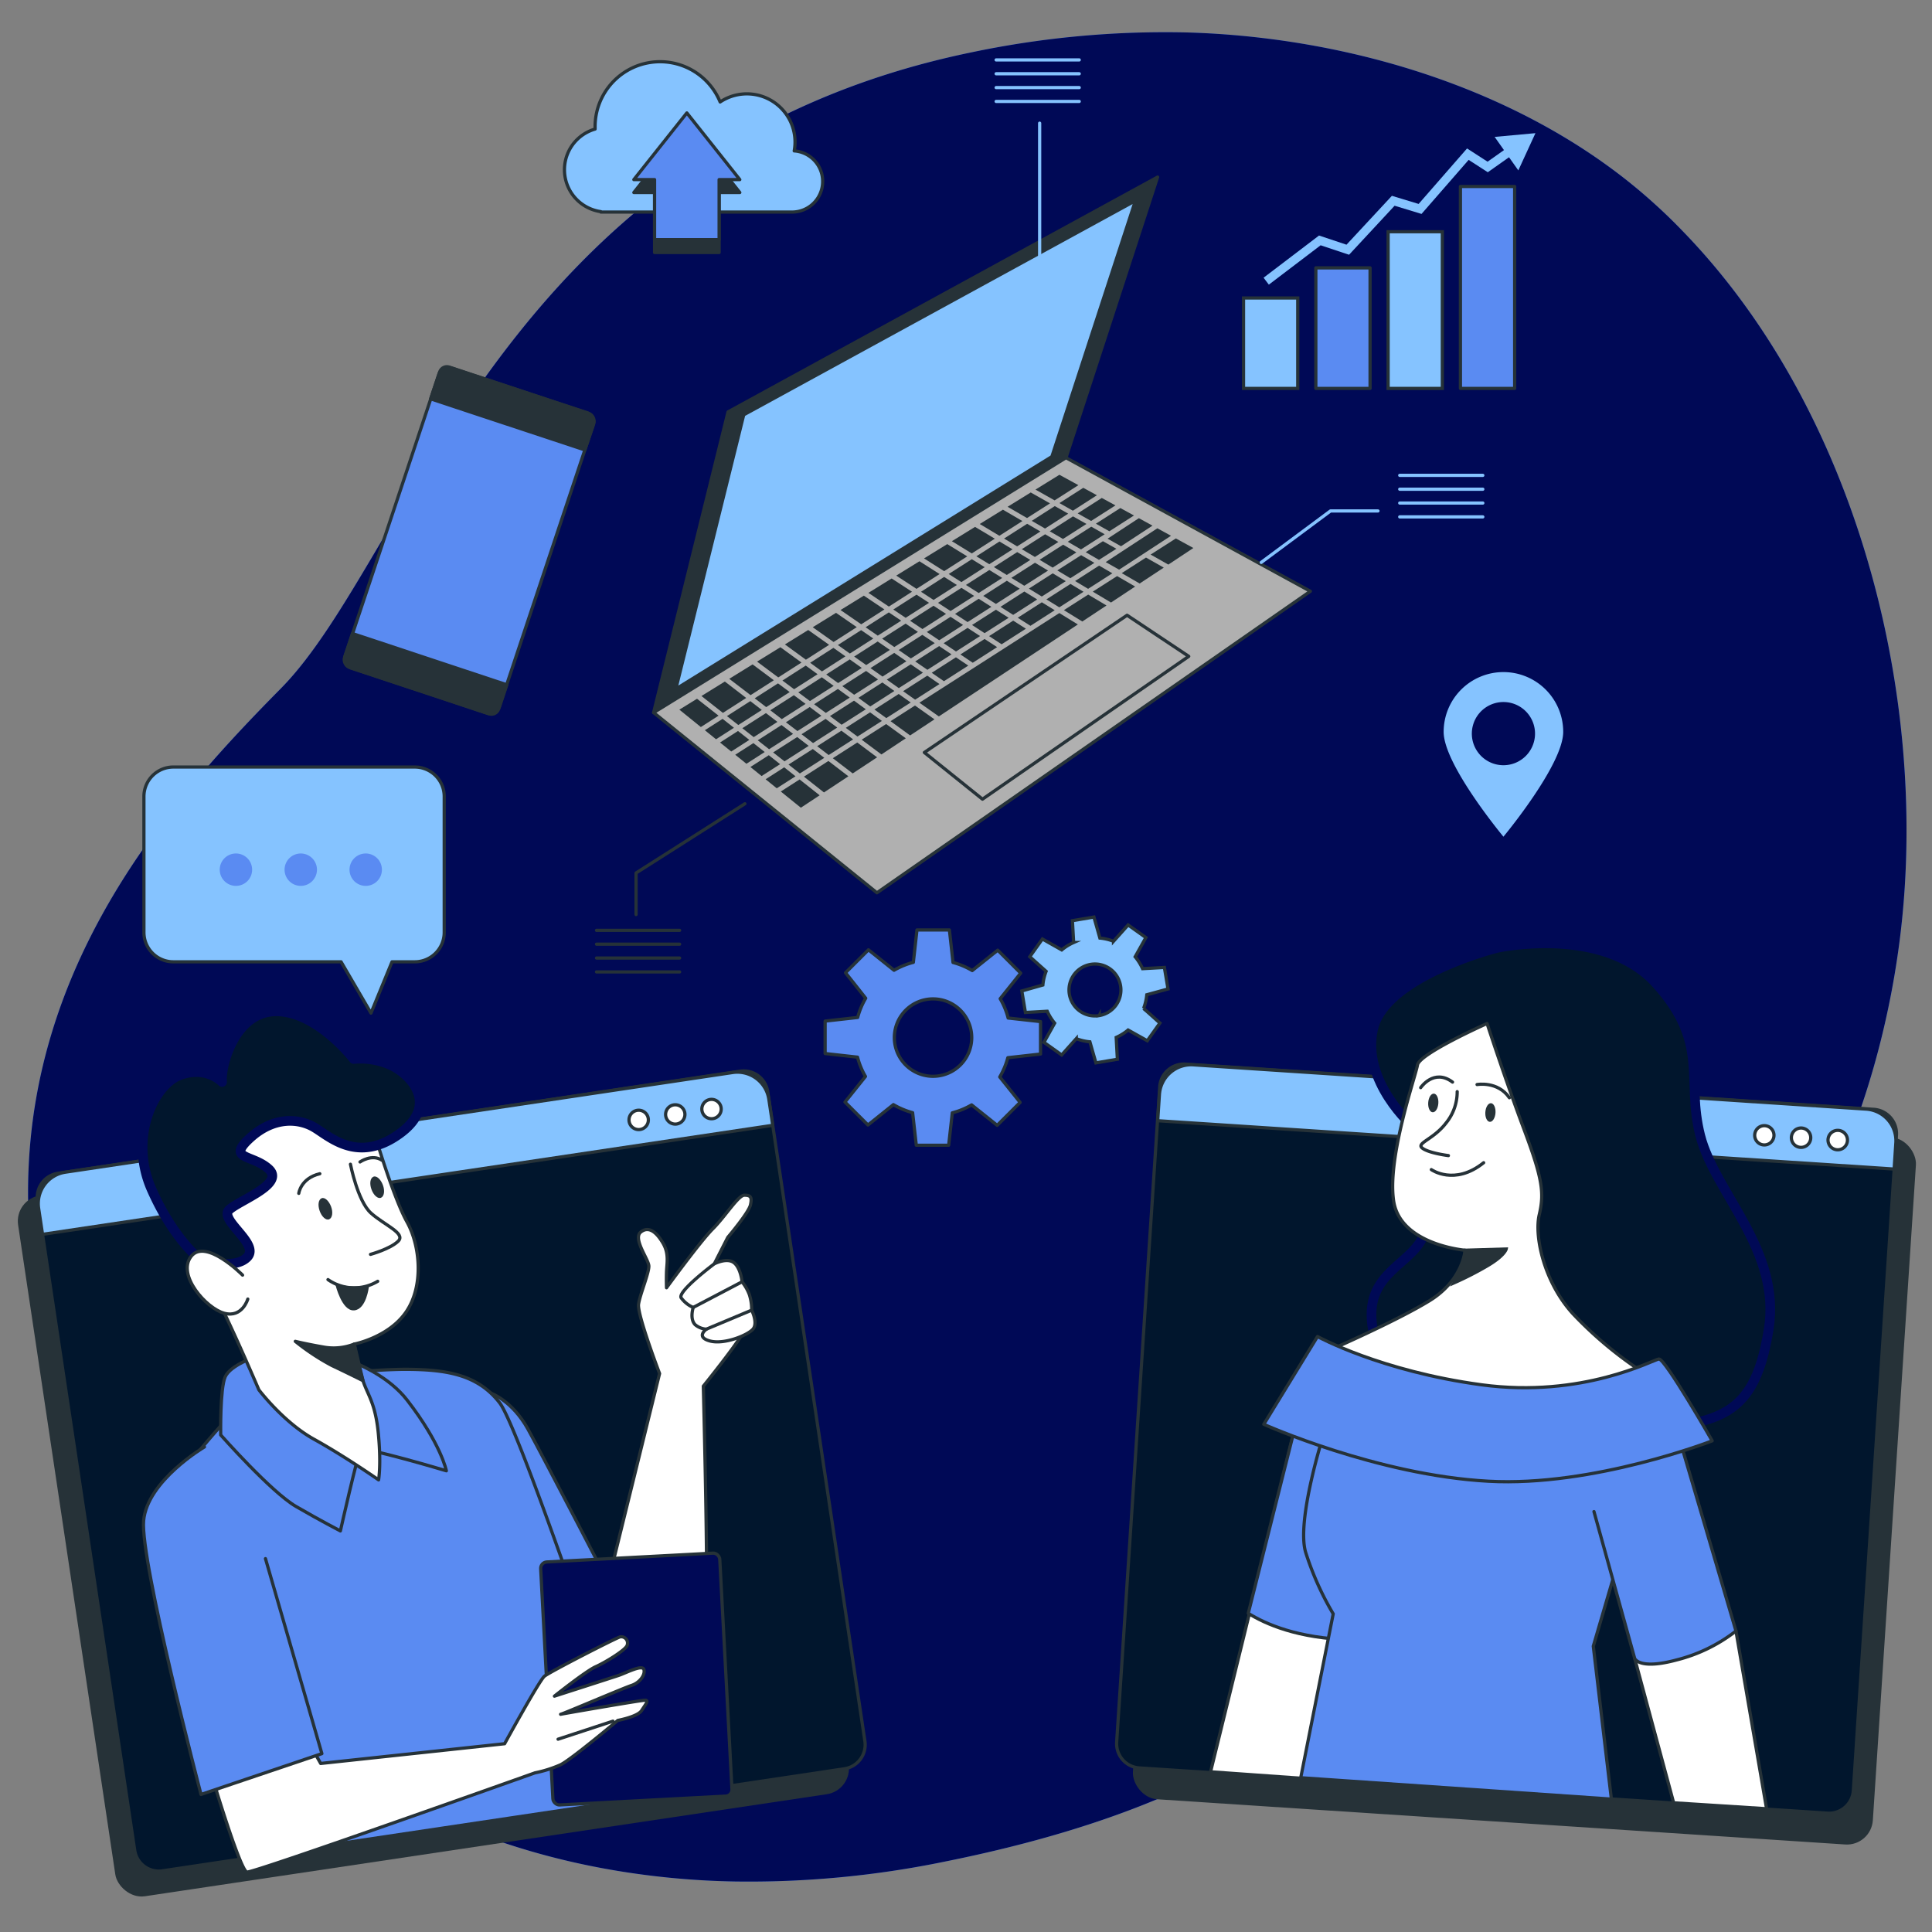 <svg xmlns="http://www.w3.org/2000/svg" xmlns:xlink="http://www.w3.org/1999/xlink" width="600" height="600" viewBox="0 0 600 600"><rect x="0" y="0" width="600" height="600" fill="#808080" stroke="none"/><defs><clipPath id="clip-Hosting_og_vedlikehold_5"><rect width="600" height="600"></rect></clipPath></defs><g id="Hosting_og_vedlikehold_5" data-name="Hosting og vedlikehold &#x2013; 5" clip-path="url(#clip-Hosting_og_vedlikehold_5)"><g id="Online_tech_talks-bro" data-name="Online tech talks-bro" transform="translate(-19.047 -14.173)"><g id="freepik--background-simple--inject-181" transform="translate(27.762 24.173)"><path id="Path_1190" data-name="Path 1190" d="M608.443,303.69C602,358.3,577.086,421.8,527.255,450.976c-75.244,44.083-68.946,111.892-215.827,141.367a301.327,301.327,0,0,1-65.131,6.141,249.57,249.57,0,0,1-31.958-2.613c-93.352-13.64-156.171-78.523-179.218-156.785C4.744,336.014,65.3,268.583,105.426,227.95S174.973,60.713,319.137,30.584a293.069,293.069,0,0,1,66.934-6.35c51.295,1.307,107.241,18.1,145.953,53.254q4.351,3.92,8.479,8.205C594.333,140.921,617.2,229.23,608.443,303.69Z" transform="translate(-26.89 -24.173)" fill="#5a8bf2"></path><path id="Path_1191" data-name="Path 1191" d="M608.443,303.69C602,358.3,577.086,421.8,527.255,450.976c-75.244,44.083-68.946,111.892-215.827,141.367a301.327,301.327,0,0,1-65.131,6.141,249.57,249.57,0,0,1-31.958-2.613c-93.352-13.64-156.171-78.523-179.218-156.785C4.744,336.014,65.3,268.583,105.426,227.95S174.973,60.713,319.137,30.584a293.069,293.069,0,0,1,66.934-6.35c51.295,1.307,107.241,18.1,145.953,53.254q4.351,3.92,8.479,8.205C594.333,140.921,617.2,229.23,608.443,303.69Z" transform="translate(-26.89 -24.173)" fill="#000956"></path></g><g id="freepik--Gers--inject-181" transform="translate(275.298 298.973)"><path id="Path_1192" data-name="Path 1192" d="M283.245,276.1V266.026l-10.06-1.111a23.519,23.519,0,0,0-2.469-6l6.363-7.944-7.121-7.121-7.918,6.324a24.381,24.381,0,0,0-5.971-2.509l-1.124-10.1H244.872l-1.124,10.06a23.937,23.937,0,0,0-6,2.456l-7.944-6.35-7.121,7.121,6.271,7.918a23.845,23.845,0,0,0-2.5,5.971L216.35,265.87v10.073l10.06,1.124a23.686,23.686,0,0,0,2.469,6l-6.363,7.944,7.134,7.121,7.9-6.324a24.055,24.055,0,0,0,5.971,2.5l1.137,10.113h10.06l1.124-10.06a23.966,23.966,0,0,0,6-2.469l7.944,6.35,7.121-7.121-6.324-7.9a24.469,24.469,0,0,0,2.509-5.984Zm-33.382,6.912a12.02,12.02,0,1,1,12.02-12.02A12.02,12.02,0,0,1,249.863,283.011Z" transform="translate(-216.35 -233.559)" fill="#5a8bf2" stroke="#263238" stroke-linecap="round" stroke-linejoin="round" stroke-width="1"></path><path id="Path_1193" data-name="Path 1193" d="M308.5,256.829l-1.124-6.676-6.781.379a16.254,16.254,0,0,0-2.3-3.7l3.332-5.958-5.514-3.92-4.534,5.069a15.39,15.39,0,0,0-4.233-.993l-1.855-6.533-6.676,1.124.379,6.781a15.808,15.808,0,0,0-3.7,2.3l-6-3.384-3.92,5.5,5.069,4.534a15.991,15.991,0,0,0-1.006,4.246l-6.533,1.855,1.111,6.676,6.781-.379a16.253,16.253,0,0,0,2.3,3.7l-3.319,5.958,5.5,3.92,4.534-5.069a15.507,15.507,0,0,0,4.233.993l1.868,6.533,6.663-1.124-.366-6.781a15.81,15.81,0,0,0,3.7-2.3l5.958,3.332,3.92-5.5-5.069-4.534a16.489,16.489,0,0,0,.993-4.246Zm-21.362,8.27a8.061,8.061,0,1,1,5.238-3.271A8.061,8.061,0,0,1,287.137,265.1Z" transform="translate(-202.016 -234.5)" fill="#85c3ff" stroke="#263238" stroke-miterlimit="10" stroke-width="1"></path></g><g id="freepik--Locator--inject-181" transform="translate(467.385 222.893)"><path id="Path_1194" data-name="Path 1194" d="M381.936,176.27a18.566,18.566,0,0,0-18.566,18.566c0,10.256,18.566,32.559,18.566,32.559s18.566-22.3,18.566-32.559A18.566,18.566,0,0,0,381.936,176.27Zm0,28.927a9.812,9.812,0,1,1,6.943-2.878A9.825,9.825,0,0,1,381.936,205.2Z" transform="translate(-363.37 -176.27)" fill="#85c3ff"></path></g><g id="freepik--Chart--inject-181" transform="translate(405.233 55.526)"><rect id="Rectangle_255" data-name="Rectangle 255" width="16.841" height="62.701" transform="translate(84.206 79.268) rotate(180)" fill="#5a8bf2" stroke="#263238" stroke-linecap="round" stroke-linejoin="round" stroke-width="1"></rect><rect id="Rectangle_256" data-name="Rectangle 256" width="16.841" height="48.669" transform="translate(61.747 79.281) rotate(180)" fill="#85c3ff" stroke="#263238" stroke-miterlimit="10" stroke-width="1"></rect><rect id="Rectangle_257" data-name="Rectangle 257" width="16.841" height="37.432" transform="translate(39.301 79.268) rotate(180)" fill="#5a8bf2" stroke="#263238" stroke-linecap="round" stroke-linejoin="round" stroke-width="1"></rect><rect id="Rectangle_258" data-name="Rectangle 258" width="16.841" height="28.078" transform="translate(16.841 79.268) rotate(180)" fill="#85c3ff" stroke="#263238" stroke-miterlimit="10" stroke-width="1"></rect><path id="Path_1195" data-name="Path 1195" d="M322.2,94.238l-1.633-2.156,17.22-13.1,8.532,2.848,14.1-15.182,8.3,2.522,15.038-17.233,6.376,4.116,6.611-4.677,1.568,2.221L390.2,59.327l-5.945-3.841L369.618,72.275l-8.362-2.548L347.119,84.948l-8.832-2.94Z" transform="translate(-314.338 -47.189)" fill="#85c3ff"></path><path id="Path_1196" data-name="Path 1196" d="M382.846,59.733l5.318-11.563L375.49,49.333Z" transform="translate(-297.503 -48.17)" fill="#85c3ff"></path></g><g id="freepik--Cloud--inject-181" transform="translate(194.342 33.341)"><path id="Path_1197" data-name="Path 1197" d="M225.741,58.889a14.96,14.96,0,0,0-23.008-15.2,20.173,20.173,0,0,0-38.83,7.682c0,.248,0,.483,0,.732a13.144,13.144,0,0,0,1.79,25.647v.131h59.4a9.512,9.512,0,0,0,.653-19Z" transform="translate(-154.387 -31.19)" fill="#85c3ff" stroke="#263238" stroke-linecap="round" stroke-linejoin="round" stroke-width="1"></path><path id="Path_1198" data-name="Path 1198" d="M203.792,67.142,187.342,46.42,170.88,67.142h6.441V85.773h20.042V67.142Z" transform="translate(-149.332 -26.521)" fill="#263238" stroke="#263238" stroke-linecap="round" stroke-linejoin="round" stroke-width="1"></path><path id="Path_1199" data-name="Path 1199" d="M203.792,64.069,187.342,43.36,170.88,64.069h6.441V82.713h20.042V64.069Z" transform="translate(-149.332 -27.459)" fill="#5a8bf2" stroke="#263238" stroke-linecap="round" stroke-linejoin="round" stroke-width="1"></path></g><g id="freepik--device-2--inject-181" transform="translate(125.326 127.434)"><rect id="Rectangle_259" data-name="Rectangle 259" width="50.406" height="98.252" rx="2.34" transform="matrix(0.949, 0.316, -0.316, 0.949, 31.029, 0)" fill="#5a8bf2" stroke="#263238" stroke-linecap="round" stroke-linejoin="round" stroke-width="1"></rect><path id="Path_1200" data-name="Path 1200" d="M170.465,129.467l2.613-7.643a3.057,3.057,0,0,0-1.947-3.92l-42.084-13.862a3.044,3.044,0,0,0-3.92,1.934l-2.548,7.63Z" transform="translate(-95.122 -103.006)" fill="#263238" stroke="#263238" stroke-linecap="round" stroke-linejoin="round" stroke-width="1"></path><path id="Path_1201" data-name="Path 1201" d="M104.575,167.11l-2.273,6.833a3.044,3.044,0,0,0,1.934,3.92l42.071,13.928a3.07,3.07,0,0,0,3.92-1.947l2.273-6.82Z" transform="translate(-101.392 -83.618)" fill="#263238" stroke="#263238" stroke-linecap="round" stroke-linejoin="round" stroke-width="1"></path></g><g id="freepik--speech-bubble--inject-181" transform="translate(63.743 252.382)"><path id="Path_1202" data-name="Path 1202" d="M138.506,198.84H63.576a9.146,9.146,0,0,0-9.146,9.146v42.2a9.146,9.146,0,0,0,9.146,9.146h52.079l9.289,15.927,6.533-15.927h7.068a9.146,9.146,0,0,0,9.146-9.146V207.934a9.146,9.146,0,0,0-9.185-9.093Z" transform="translate(-54.43 -198.84)" fill="#85c3ff" stroke="#263238" stroke-linecap="round" stroke-linejoin="round" stroke-width="1"></path><path id="Path_1203" data-name="Path 1203" d="M82.51,224.42a5.03,5.03,0,1,0-5.03,5.03,5.03,5.03,0,0,0,5.03-5.03Z" transform="translate(-48.906 -192.541)" fill="#5a8bf2"></path><path id="Path_1204" data-name="Path 1204" d="M97.92,224.42a5.03,5.03,0,1,0-5.03,5.03,5.03,5.03,0,0,0,5.03-5.03Z" transform="translate(-44.182 -192.541)" fill="#5a8bf2"></path><path id="Path_1205" data-name="Path 1205" d="M113.36,224.42a5.03,5.03,0,1,0-5.03,5.03A5.03,5.03,0,0,0,113.36,224.42Z" transform="translate(-39.449 -192.541)" fill="#5a8bf2"></path></g><g id="freepik--device-1--inject-181" transform="translate(204.301 32.779)"><path id="Path_1206" data-name="Path 1206" d="M332.1,58.61l-133.4,72.931L175.58,224.919l128.067-79.15Z" transform="translate(-157.85 -22.223)" fill="#263238" stroke="#263238" stroke-linecap="round" stroke-linejoin="round" stroke-width="1"></path><path id="Path_1207" data-name="Path 1207" d="M323.6,64.22l-121.652,66.5L180.86,215.87,297.652,143.7Z" transform="translate(-156.232 -20.503)" fill="#85c3ff" stroke="#263238" stroke-linecap="round" stroke-linejoin="round" stroke-width="1"></path><path id="Path_1208" data-name="Path 1208" d="M303.647,125.32l75.9,41.47-134.613,93.64L175.58,204.47Z" transform="translate(-157.85 -1.774)" fill="#b0b0b0" stroke="#263238" stroke-linecap="round" stroke-linejoin="round" stroke-width="1"></path><path id="Path_1209" data-name="Path 1209" d="M322.046,175.525,302.892,162.76,239.93,205.379l18.056,14.5Z" transform="translate(-138.125 9.703)" fill="#b0b0b0" stroke="#263238" stroke-linecap="round" stroke-linejoin="round" stroke-width="1"></path><path id="Path_1210" data-name="Path 1210" d="M274.02,146.387l4.116,2.391,7.356-4.717-4.168-2.352Z" transform="translate(-127.675 3.25)" fill="#263238"></path><path id="Path_1211" data-name="Path 1211" d="M225.618,192.9l-3.632-2.7-7.526,4.821,3.567,2.744Z" transform="translate(-145.932 18.115)" fill="#263238"></path><path id="Path_1212" data-name="Path 1212" d="M245.72,154.039l3.946,2.509,7.238-4.638-4-2.469Z" transform="translate(-136.35 5.62)" fill="#263238"></path><path id="Path_1213" data-name="Path 1213" d="M269.74,143.885l4.116,2.391,7.29-4.664-4.181-2.352Z" transform="translate(-128.987 2.499)" fill="#263238"></path><path id="Path_1214" data-name="Path 1214" d="M221.833,190.095l-3.619-2.7-7.473,4.769,3.58,2.744Z" transform="translate(-147.072 17.253)" fill="#263238"></path><path id="Path_1215" data-name="Path 1215" d="M252.3,149.829l4.011,2.456,7.225-4.625-4.063-2.43Z" transform="translate(-134.333 4.329)" fill="#263238"></path><path id="Path_1216" data-name="Path 1216" d="M255.835,168.3l-3.893-2.535-7.421,4.756,3.841,2.574Z" transform="translate(-136.718 10.626)" fill="#263238"></path><path id="Path_1217" data-name="Path 1217" d="M269.436,159.589l-4-2.469-7.408,4.756,3.946,2.5Z" transform="translate(-132.576 7.974)" fill="#263238"></path><path id="Path_1218" data-name="Path 1218" d="M262.637,163.945l-3.946-2.5-7.421,4.743,3.893,2.535Z" transform="translate(-134.648 9.302)" fill="#263238"></path><path id="Path_1219" data-name="Path 1219" d="M287.815,147.512l-4.181-2.352-5.344,3.41,4.116,2.391Z" transform="translate(-126.366 4.308)" fill="#263238"></path><path id="Path_1220" data-name="Path 1220" d="M276.238,155.23l-4.05-2.43-7.408,4.743L268.791,160Z" transform="translate(-130.507 6.65)" fill="#263238"></path><path id="Path_1221" data-name="Path 1221" d="M283.051,150.871l-4.116-2.391-7.4,4.73,4.05,2.43Z" transform="translate(-128.435 5.326)" fill="#263238"></path><path id="Path_1222" data-name="Path 1222" d="M258.88,145.606l4.063,2.43,7.225-4.625-4.116-2.391Z" transform="translate(-132.316 3.039)" fill="#263238"></path><path id="Path_1223" data-name="Path 1223" d="M207.567,188.751,204,186.02l-7.33,4.69,3.528,2.77Z" transform="translate(-151.385 16.833)" fill="#263238"></path><path id="Path_1224" data-name="Path 1224" d="M239.14,158.262l3.893,2.535,7.251-4.638-3.959-2.509Z" transform="translate(-138.367 6.911)" fill="#263238"></path><path id="Path_1225" data-name="Path 1225" d="M211.3,191.6l-3.58-2.744L200.33,193.6l3.528,2.77Z" transform="translate(-150.263 17.704)" fill="#263238"></path><path id="Path_1226" data-name="Path 1226" d="M215.03,194.454l-3.567-2.744-7.473,4.782,3.528,2.77Z" transform="translate(-149.142 18.577)" fill="#263238"></path><path id="Path_1227" data-name="Path 1227" d="M199.61,183.588l3.567,2.744,7.3-4.677-3.632-2.7Z" transform="translate(-150.484 14.666)" fill="#263238"></path><path id="Path_1228" data-name="Path 1228" d="M193.01,187.821l3.528,2.77,7.3-4.677-3.567-2.744Z" transform="translate(-152.507 15.96)" fill="#263238"></path><path id="Path_1229" data-name="Path 1229" d="M232.55,162.482l3.841,2.574,7.264-4.651-3.893-2.535Z" transform="translate(-140.387 8.204)" fill="#263238"></path><path id="Path_1230" data-name="Path 1230" d="M225.97,166.705l3.776,2.6,7.277-4.651-3.841-2.574Z" transform="translate(-142.404 9.495)" fill="#263238"></path><path id="Path_1231" data-name="Path 1231" d="M212.79,175.148l3.671,2.678,7.29-4.677-3.737-2.639Z" transform="translate(-146.444 12.079)" fill="#263238"></path><path id="Path_1232" data-name="Path 1232" d="M219.38,170.925l3.724,2.639,7.277-4.664-3.776-2.6Z" transform="translate(-144.424 10.788)" fill="#263238"></path><path id="Path_1233" data-name="Path 1233" d="M206.2,179.368l3.619,2.7,7.3-4.664-3.684-2.678Z" transform="translate(-148.464 13.372)" fill="#263238"></path><path id="Path_1234" data-name="Path 1234" d="M263.1,148.148l4.063,2.417,7.29-4.664-4.116-2.391Z" transform="translate(-131.022 3.802)" fill="#263238"></path><path id="Path_1235" data-name="Path 1235" d="M245.027,169.994l-3.841-2.574-7.356,4.717,3.789,2.613Z" transform="translate(-139.994 11.132)" fill="#263238"></path><path id="Path_1236" data-name="Path 1236" d="M251.779,165.665l-3.893-2.535-7.356,4.717,3.841,2.574Z" transform="translate(-137.941 9.817)" fill="#263238"></path><path id="Path_1237" data-name="Path 1237" d="M258.518,161.345l-3.946-2.5-7.343,4.7,3.894,2.535Z" transform="translate(-135.887 8.505)" fill="#263238"></path><path id="Path_1238" data-name="Path 1238" d="M249.035,172.664l-3.841-2.574-7.434,4.769,3.789,2.6Z" transform="translate(-138.79 11.95)" fill="#263238"></path><path id="Path_1239" data-name="Path 1239" d="M265.258,157.029l-4-2.469-7.33,4.7,3.946,2.5Z" transform="translate(-133.833 7.189)" fill="#263238"></path><path id="Path_1240" data-name="Path 1240" d="M260.62,154.97l4.011,2.456,7.382-4.717-4.063-2.43Z" transform="translate(-131.782 5.878)" fill="#263238"></path><path id="Path_1241" data-name="Path 1241" d="M220.43,180.717l3.684,2.678,7.421-4.756L227.812,176Z" transform="translate(-144.102 13.762)" fill="#263238"></path><path id="Path_1242" data-name="Path 1242" d="M249.82,156.651l3.946,2.5,7.317-4.677-4-2.469Z" transform="translate(-135.093 6.405)" fill="#263238"></path><path id="Path_1243" data-name="Path 1243" d="M187.187,182.61l-5.487,3.384,6.676,5.4,5.5-3.528Z" transform="translate(-155.974 15.788)" fill="#263238"></path><path id="Path_1244" data-name="Path 1244" d="M238.288,174.31l-3.789-2.6-7.369,4.717,3.737,2.639Z" transform="translate(-142.048 12.447)" fill="#263238"></path><path id="Path_1245" data-name="Path 1245" d="M278.752,148.381l-4.116-2.391-7.317,4.69,4.063,2.43Z" transform="translate(-129.728 4.562)" fill="#263238"></path><path id="Path_1246" data-name="Path 1246" d="M256.46,152.4l4.011,2.456,7.3-4.677-4.063-2.43Z" transform="translate(-133.057 5.102)" fill="#263238"></path><path id="Path_1247" data-name="Path 1247" d="M228.632,185.738l-3.671-2.678-7.46,4.782,3.619,2.7Z" transform="translate(-145 15.926)" fill="#263238"></path><path id="Path_1248" data-name="Path 1248" d="M224.8,182.958l-3.684-2.678-7.382,4.743,3.632,2.7Z" transform="translate(-146.156 15.074)" fill="#263238"></path><path id="Path_1249" data-name="Path 1249" d="M235.434,181.379,231.7,178.74l-7.447,4.769,3.684,2.678Z" transform="translate(-142.931 14.602)" fill="#263238"></path><path id="Path_1250" data-name="Path 1250" d="M242.233,177.02l-3.789-2.6-7.434,4.756,3.724,2.639Z" transform="translate(-140.859 13.277)" fill="#263238"></path><path id="Path_1251" data-name="Path 1251" d="M218.044,187.288l-3.619-2.718-7.4,4.743,3.58,2.731Z" transform="translate(-148.21 16.389)" fill="#263238"></path><path id="Path_1252" data-name="Path 1252" d="M236.54,165.164l3.841,2.574,7.33-4.7-3.893-2.535Z" transform="translate(-139.164 9.01)" fill="#263238"></path><path id="Path_1253" data-name="Path 1253" d="M229.9,169.414l3.776,2.613,7.343-4.7-3.828-2.574Z" transform="translate(-141.199 10.313)" fill="#263238"></path><path id="Path_1254" data-name="Path 1254" d="M243.18,160.9l3.893,2.548,7.33-4.7-3.946-2.5Z" transform="translate(-137.128 7.708)" fill="#263238"></path><path id="Path_1255" data-name="Path 1255" d="M223.25,173.677l3.737,2.639,7.356-4.7L230.554,169Z" transform="translate(-143.238 11.616)" fill="#263238"></path><path id="Path_1256" data-name="Path 1256" d="M216.61,177.94l3.684,2.665,7.356-4.7-3.737-2.652Z" transform="translate(-145.273 12.919)" fill="#263238"></path><path id="Path_1257" data-name="Path 1257" d="M209.97,182.187l3.619,2.7,7.369-4.717-3.684-2.665Z" transform="translate(-147.308 14.225)" fill="#263238"></path><path id="Path_1258" data-name="Path 1258" d="M203.32,186.451l3.567,2.744,7.382-4.73-3.632-2.7Z" transform="translate(-149.347 15.527)" fill="#263238"></path><path id="Path_1259" data-name="Path 1259" d="M218.756,197.291l-3.567-2.731-7.539,4.821,3.515,2.77Z" transform="translate(-148.02 19.451)" fill="#263238"></path><path id="Path_1260" data-name="Path 1260" d="M211.49,201.693l-3.515-2.783-5.775,3.711,3.462,2.8Z" transform="translate(-149.69 20.784)" fill="#263238"></path><path id="Path_1261" data-name="Path 1261" d="M225.12,202.156l-6.206-4.756-7.6,4.873,6.219,4.9Z" transform="translate(-146.898 20.322)" fill="#263238"></path><path id="Path_1262" data-name="Path 1262" d="M225.774,193.01l-7.6,4.873,6.18,4.73,7.578-5Z" transform="translate(-144.795 18.976)" fill="#263238"></path><path id="Path_1263" data-name="Path 1263" d="M239.491,184.22l-7.591,4.86,6.075,4.429,7.565-5Z" transform="translate(-140.586 16.281)" fill="#263238"></path><path id="Path_1264" data-name="Path 1264" d="M206.755,179.741l7.212-4.625-6.546-4.756-7.251,4.468Z" transform="translate(-150.313 12.033)" fill="#263238"></path><path id="Path_1265" data-name="Path 1265" d="M207.814,198.813,204.3,196.03l-5.71,3.658,3.475,2.809Z" transform="translate(-150.797 19.902)" fill="#263238"></path><path id="Path_1266" data-name="Path 1266" d="M193.613,188.254l7.238-4.638-6.637-5.1-7.264,4.495Z" transform="translate(-154.365 14.534)" fill="#263238"></path><path id="Path_1267" data-name="Path 1267" d="M200.184,183.991l7.225-4.625-6.6-4.926-7.251,4.481Z" transform="translate(-152.339 13.283)" fill="#263238"></path><path id="Path_1268" data-name="Path 1268" d="M196.8,190.16l-3.528-2.77-5.514,3.528,3.475,2.809Z" transform="translate(-154.117 17.253)" fill="#263238"></path><path id="Path_1269" data-name="Path 1269" d="M200.464,193.04l-3.515-2.77-5.579,3.58,3.475,2.8Z" transform="translate(-153.01 18.136)" fill="#263238"></path><path id="Path_1270" data-name="Path 1270" d="M204.139,195.92l-3.515-2.77-5.644,3.619,3.475,2.8Z" transform="translate(-151.903 19.019)" fill="#263238"></path><path id="Path_1271" data-name="Path 1271" d="M232.634,188.62l-7.6,4.86,6.141,4.586,7.565-5.017Z" transform="translate(-142.692 17.63)" fill="#263238"></path><path id="Path_1272" data-name="Path 1272" d="M301.559,144.5l-7.839,5.017,5.5,3.11,7.774-5.148Z" transform="translate(-121.636 4.106)" fill="#263238"></path><path id="Path_1273" data-name="Path 1273" d="M294.389,149.05l-7.539,4.834,5.566,3.227,7.487-4.939Z" transform="translate(-123.742 5.5)" fill="#263238"></path><path id="Path_1274" data-name="Path 1274" d="M287.522,153.45l-7.552,4.834,5.657,3.384,7.5-4.965Z" transform="translate(-125.851 6.849)" fill="#263238"></path><path id="Path_1275" data-name="Path 1275" d="M211.65,201.79l-5.84,3.75,6.232,5.03,5.84-3.854Z" transform="translate(-148.584 21.667)" fill="#263238"></path><path id="Path_1276" data-name="Path 1276" d="M272.295,137.327l7.382-4.73-5.892-3.227-7.434,4.6Z" transform="translate(-130.026 -0.532)" fill="#263238"></path><path id="Path_1277" data-name="Path 1277" d="M280.652,157.85l-7.552,4.834,5.723,3.528,7.513-4.978Z" transform="translate(-127.957 8.198)" fill="#263238"></path><path id="Path_1278" data-name="Path 1278" d="M287.964,165.781l-5.749-3.541L238.76,190.082l6.036,4.259Z" transform="translate(-138.483 9.544)" fill="#263238"></path><path id="Path_1279" data-name="Path 1279" d="M287.336,153.351l-4.116-2.391-7.46,4.795,4.05,2.417Z" transform="translate(-127.141 6.086)" fill="#263238"></path><path id="Path_1280" data-name="Path 1280" d="M273.615,162.149l-4-2.469-7.486,4.8,3.946,2.509Z" transform="translate(-131.319 8.759)" fill="#263238"></path><path id="Path_1281" data-name="Path 1281" d="M232.47,188.505,228.8,185.84l-7.539,4.821,3.632,2.7Z" transform="translate(-143.848 16.778)" fill="#263238"></path><path id="Path_1282" data-name="Path 1282" d="M280.477,157.75l-4.05-2.43-7.486,4.795,4.011,2.469Z" transform="translate(-129.232 7.422)" fill="#263238"></path><path id="Path_1283" data-name="Path 1283" d="M283.49,146.053l4.168,2.352,9.773-6.4L293.2,139.69Z" transform="translate(-124.772 2.631)" fill="#263238"></path><path id="Path_1284" data-name="Path 1284" d="M303.318,144.416l-4.233-2.326-16.044,10.5,4.168,2.352Z" transform="translate(-124.91 3.367)" fill="#263238"></path><path id="Path_1285" data-name="Path 1285" d="M280.71,142.14l4.181,2.352,7.643-4.9L288.3,137.28Z" transform="translate(-125.624 1.892)" fill="#263238"></path><path id="Path_1286" data-name="Path 1286" d="M239.332,184.119,235.6,181.48,228.07,186.3l3.684,2.665Z" transform="translate(-141.76 15.441)" fill="#263238"></path><path id="Path_1287" data-name="Path 1287" d="M246.182,179.733l-3.789-2.613-7.513,4.821,3.737,2.639Z" transform="translate(-139.673 14.105)" fill="#263238"></path><path id="Path_1288" data-name="Path 1288" d="M266.752,166.549l-3.946-2.509-7.486,4.808,3.893,2.535Z" transform="translate(-133.407 10.095)" fill="#263238"></path><path id="Path_1289" data-name="Path 1289" d="M259.906,170.935l-3.894-2.535-7.513,4.808,3.841,2.574Z" transform="translate(-135.497 11.432)" fill="#263238"></path><path id="Path_1290" data-name="Path 1290" d="M253.044,175.334,249.2,172.76l-7.513,4.808,3.789,2.613Z" transform="translate(-137.585 12.768)" fill="#263238"></path><path id="Path_1291" data-name="Path 1291" d="M252.66,150l7.147-4.573-6.128-3.671-7.2,4.442Z" transform="translate(-136.117 3.266)" fill="#263238"></path><path id="Path_1292" data-name="Path 1292" d="M239.548,158.5l7.173-4.6-6.258-3.972-7.212,4.455Z" transform="translate(-140.172 5.77)" fill="#263238"></path><path id="Path_1293" data-name="Path 1293" d="M232.993,162.748l7.186-4.612-6.324-4.116-7.225,4.468Z" transform="translate(-142.201 7.024)" fill="#263238"></path><path id="Path_1294" data-name="Path 1294" d="M246.105,154.251l7.173-4.586-6.206-3.815-7.212,4.442Z" transform="translate(-138.146 4.52)" fill="#263238"></path><path id="Path_1295" data-name="Path 1295" d="M219.88,171.244l7.2-4.612-6.441-4.442-7.238,4.468Z" transform="translate(-146.257 9.528)" fill="#263238"></path><path id="Path_1296" data-name="Path 1296" d="M226.438,167l7.2-4.612-6.389-4.285-7.238,4.468Z" transform="translate(-144.231 8.275)" fill="#263238"></path><path id="Path_1297" data-name="Path 1297" d="M276.38,139.675l4.168,2.352,7.565-4.834-4.246-2.313Z" transform="translate(-126.951 1.157)" fill="#263238"></path><path id="Path_1298" data-name="Path 1298" d="M272.04,137.213l4.181,2.365,7.46-4.795-4.233-2.313Z" transform="translate(-128.282 0.418)" fill="#263238"></path><path id="Path_1299" data-name="Path 1299" d="M265.46,141.4l4.129,2.391,7.2-4.625-4.168-2.352Z" transform="translate(-130.299 1.748)" fill="#263238"></path><path id="Path_1300" data-name="Path 1300" d="M259.2,145.771l7.147-4.573L260.3,137.67l-7.2,4.442Z" transform="translate(-134.087 2.012)" fill="#263238"></path><path id="Path_1301" data-name="Path 1301" d="M259.72,138.022l6.036,3.5,7.134-4.56-5.984-3.384Z" transform="translate(-132.058 0.758)" fill="#263238"></path><path id="Path_1302" data-name="Path 1302" d="M213.31,175.494l7.212-4.625-6.493-4.6-7.238,4.481Z" transform="translate(-148.283 10.779)" fill="#263238"></path><path id="Path_1303" data-name="Path 1303" d="M205.21,207.57l-33.8,21.493v12.909" transform="translate(-159.129 23.439)" fill="none" stroke="#263238" stroke-linecap="round" stroke-linejoin="round" stroke-width="1"></path><line id="Line_229" data-name="Line 229" x2="25.804" transform="translate(0 270.323)" fill="none" stroke="#263238" stroke-linecap="round" stroke-linejoin="round" stroke-width="1"></line><line id="Line_230" data-name="Line 230" x2="25.804" transform="translate(0 274.621)" fill="none" stroke="#263238" stroke-linecap="round" stroke-linejoin="round" stroke-width="1"></line><line id="Line_231" data-name="Line 231" x2="25.804" transform="translate(0 278.92)" fill="none" stroke="#263238" stroke-linecap="round" stroke-linejoin="round" stroke-width="1"></line><line id="Line_232" data-name="Line 232" x2="25.804" transform="translate(0 283.231)" fill="none" stroke="#263238" stroke-linecap="round" stroke-linejoin="round" stroke-width="1"></line><line id="Line_233" data-name="Line 233" x2="25.804" transform="translate(124.108)" fill="none" stroke="#85c3ff" stroke-linecap="round" stroke-linejoin="round" stroke-width="1"></line><line id="Line_234" data-name="Line 234" x2="25.804" transform="translate(124.108 4.299)" fill="none" stroke="#85c3ff" stroke-linecap="round" stroke-linejoin="round" stroke-width="1"></line><line id="Line_235" data-name="Line 235" x2="25.804" transform="translate(124.108 8.597)" fill="none" stroke="#85c3ff" stroke-linecap="round" stroke-linejoin="round" stroke-width="1"></line><line id="Line_236" data-name="Line 236" x2="25.804" transform="translate(124.108 12.896)" fill="none" stroke="#85c3ff" stroke-linecap="round" stroke-linejoin="round" stroke-width="1"></line><line id="Line_237" data-name="Line 237" y1="50.38" transform="translate(137.618 19.65)" fill="none" stroke="#85c3ff" stroke-linecap="round" stroke-linejoin="round" stroke-width="1"></line><line id="Line_238" data-name="Line 238" x2="25.804" transform="translate(249.444 129.021)" fill="none" stroke="#85c3ff" stroke-linecap="round" stroke-linejoin="round" stroke-width="1"></line><line id="Line_239" data-name="Line 239" x2="25.804" transform="translate(249.444 133.319)" fill="none" stroke="#85c3ff" stroke-linecap="round" stroke-linejoin="round" stroke-width="1"></line><line id="Line_240" data-name="Line 240" x2="25.804" transform="translate(249.444 137.618)" fill="none" stroke="#85c3ff" stroke-linecap="round" stroke-linejoin="round" stroke-width="1"></line><line id="Line_241" data-name="Line 241" x2="25.804" transform="translate(249.444 141.916)" fill="none" stroke="#85c3ff" stroke-linecap="round" stroke-linejoin="round" stroke-width="1"></line><path id="Path_1304" data-name="Path 1304" d="M320.01,153.949l21.506-15.979h14.751" transform="translate(-113.577 2.104)" fill="none" stroke="#85c3ff" stroke-linecap="round" stroke-linejoin="round" stroke-width="1"></path></g><g id="freepik--character-2--inject-181" transform="translate(365.341 307.137)"><rect id="Rectangle_260" data-name="Rectangle 260" width="229.284" height="219.054" rx="7.56" transform="translate(19.915 46.236) rotate(3.76)" fill="#263238" stroke="#263238" stroke-linecap="round" stroke-linejoin="round" stroke-width="1"></rect><path id="Path_1346" data-name="Path 1346" d="M7.56,0H221.724a7.56,7.56,0,0,1,7.56,7.56V211.494a7.56,7.56,0,0,1-7.56,7.56H7.56A7.56,7.56,0,0,1,0,211.494V7.56A7.56,7.56,0,0,1,7.56,0Z" transform="translate(14.366 37.008) rotate(3.76)" fill="#01162d" stroke="#263238" stroke-linecap="round" stroke-width="1"></path><path id="Path_1305" data-name="Path 1305" d="M524.11,302l.536-8.166a9.877,9.877,0,0,0-9.211-10.452L306.388,269.624a9.89,9.89,0,0,0-10.452,9.211l-.536,8.153Z" transform="translate(-282.161 -231.903)" fill="#85c3ff" stroke="#263238" stroke-linecap="round" stroke-linejoin="round" stroke-width="1"></path><path id="Path_1306" data-name="Path 1306" d="M443.289,287.273a2.992,2.992,0,1,0-1.013,2.06A3.005,3.005,0,0,0,443.289,287.273Z" transform="translate(-238.668 -227.471)" fill="#fff" stroke="#263238" stroke-linecap="round" stroke-linejoin="round" stroke-width="1"></path><path id="Path_1307" data-name="Path 1307" d="M452.029,287.839a3.005,3.005,0,1,0-3.2,2.809,3.005,3.005,0,0,0,3.2-2.809Z" transform="translate(-235.989 -227.293)" fill="#fff" stroke="#263238" stroke-linecap="round" stroke-linejoin="round" stroke-width="1"></path><path id="Path_1308" data-name="Path 1308" d="M460.764,288.429a3.018,3.018,0,1,0-3.2,2.8,3.018,3.018,0,0,0,3.2-2.8Z" transform="translate(-233.319 -227.124)" fill="#fff" stroke="#263238" stroke-linecap="round" stroke-linejoin="round" stroke-width="1"></path><path id="Path_1309" data-name="Path 1309" d="M385.138,242.175l-2.391.666c-7.9,2.326-32.859,10.674-36,24.458-3.737,16.423,12.4,30.351,12.4,30.351s6.781,23.518,3.488,33.186-18.187,11.68-16.24,28.091,18.03,31.109,61.891,32.1,56.416-.091,61.3-30.455c3.92-24.484-16.737-42.358-21.257-60.1s3.018-28.587-13.562-47.1S385.138,242.175,385.138,242.175Z" transform="translate(-266.592 -240.749)" fill="#01162d" stroke="#000956" stroke-linecap="round" stroke-linejoin="round" stroke-width="3"></path><path id="Path_1310" data-name="Path 1310" d="M385.243,259.8s-21.022,9.355-21.61,12.9-9.381,28.365-7.421,42.1,22.211,15.417,22.211,15.417-.614,9.263-11.053,15.678S336,361.41,336,361.41s18.7,16.1,58.481,15.143,38.1-9.146,38.1-9.146A120.653,120.653,0,0,1,411.9,349.938c-9.015-9.891-12.02-24.053-10.452-30.743s1.084-11.027-4.7-26.431S385.243,259.8,385.243,259.8Z" transform="translate(-269.716 -234.909)" fill="#fff" stroke="#263238" stroke-linecap="round" stroke-linejoin="round" stroke-width="1"></path><path id="Path_1311" data-name="Path 1311" d="M369.232,276a15.339,15.339,0,0,1-3.5,9.786c-3.92,5.109-9.355,6.193-7.317,7.761s8.087,2.313,8.087,2.313" transform="translate(-262.981 -229.943)" fill="none" stroke="#263238" stroke-linecap="round" stroke-linejoin="round" stroke-width="1"></path><path id="Path_1312" data-name="Path 1312" d="M360.44,295.033s7.186,5.135,16.253-2.143" transform="translate(-262.224 -224.765)" fill="none" stroke="#263238" stroke-linecap="round" stroke-linejoin="round" stroke-width="1"></path><path id="Path_1313" data-name="Path 1313" d="M357.91,275.823s4.1-6.075,9.891-1.725" transform="translate(-263 -231.007)" fill="none" stroke="#263238" stroke-linecap="round" stroke-linejoin="round" stroke-width="1"></path><path id="Path_1314" data-name="Path 1314" d="M371.31,274.336s6.415-1.163,10.034,4.1" transform="translate(-258.892 -230.486)" fill="none" stroke="#263238" stroke-linecap="round" stroke-linejoin="round" stroke-width="1"></path><path id="Path_1315" data-name="Path 1315" d="M362.851,279.462c-.1,1.607-.888,2.848-1.764,2.8s-1.489-1.4-1.385-2.992.888-2.848,1.764-2.8S362.956,277.868,362.851,279.462Z" transform="translate(-262.454 -229.799)" fill="#263238"></path><ellipse id="Ellipse_51" data-name="Ellipse 51" cx="2.901" cy="1.581" rx="2.901" ry="1.581" transform="translate(114.8 55.332) rotate(-86.24)" fill="#263238"></ellipse><path id="Path_1316" data-name="Path 1316" d="M369.334,313.779l12.726-.379s-.405,2.09-6.167,5.409a102.622,102.622,0,0,1-10.113,5.148S369.007,318.4,369.334,313.779Z" transform="translate(-260.587 -218.478)" fill="#263238" stroke="#263238" stroke-miterlimit="10" stroke-width="1"></path><path id="Path_1317" data-name="Path 1317" d="M307.97,463.76l27.267-111.2,29.475,10.661L342.8,466.242Z" transform="translate(-278.308 -206.474)" fill="#fff" stroke="#263238" stroke-linecap="round" stroke-linejoin="round" stroke-width="1"></path><path id="Path_1318" data-name="Path 1318" d="M332.491,352.56,316.93,414.542c5.226,3.253,15.352,7.839,32.036,8.218h.719l12.242-59.5Z" transform="translate(-275.562 -206.474)" fill="#5a8bf2" stroke="#263238" stroke-linecap="round" stroke-linejoin="round" stroke-width="1"></path><path id="Path_1319" data-name="Path 1319" d="M329.4,464.2l10.086-50.89a91.956,91.956,0,0,1-8.558-19.115c-2.979-10.008,5.709-37.066,5.709-37.066a385.727,385.727,0,0,0,47.689,10.047c27.006,3.92,53.281-3.044,53.281-3.044l-17.351,59.212,5.618,47.493Z" transform="translate(-271.739 -205.073)" fill="#5a8bf2" stroke="#263238" stroke-linecap="round" stroke-linejoin="round" stroke-width="1"></path><path id="Path_1320" data-name="Path 1320" d="M420.882,457.559l-12.112-44.88,31.461-8.479,9.512,55.2Z" transform="translate(-247.409 -190.644)" fill="#fff" stroke="#263238" stroke-linecap="round" stroke-linejoin="round" stroke-width="1"></path><path id="Path_1321" data-name="Path 1321" d="M399.1,382.241,411.734,427.8s1.215,3.711,13.065.5a49.713,49.713,0,0,0,18.4-8.976l-18.1-61.551a18.867,18.867,0,0,0-14.372-2.391c-8.14,2.012-10.452,4.756-10.452,4.756" transform="translate(-250.373 -205.765)" fill="#5a8bf2" stroke="#263238" stroke-linecap="round" stroke-linejoin="round" stroke-width="1"></path><path id="Path_1322" data-name="Path 1322" d="M337.3,334.21s19.6,10.753,50.955,14.986,53.228-7.761,55.071-8.009S459.871,366.6,459.871,366.6s-36.936,14.372-69.508,12.543c-34.571-1.881-69.743-17.677-69.743-17.677Z" transform="translate(-274.43 -212.099)" fill="#5a8bf2" stroke="#263238" stroke-linecap="round" stroke-linejoin="round" stroke-width="1"></path></g><g id="freepik--character-1--inject-181" transform="translate(24.048 328.252)"><rect id="Rectangle_262" data-name="Rectangle 262" width="229.284" height="219.054" rx="7.56" transform="matrix(0.989, -0.148, 0.148, 0.989, 0, 58.805)" fill="#263238" stroke="#263238" stroke-linecap="round" stroke-linejoin="round" stroke-width="1"></rect><path id="Path_1345" data-name="Path 1345" d="M7.56,0H221.724a7.56,7.56,0,0,1,7.56,7.56V211.494a7.56,7.56,0,0,1-7.56,7.56H7.56A7.56,7.56,0,0,1,0,211.494V7.56A7.56,7.56,0,0,1,7.56,0Z" transform="matrix(0.989, -0.148, 0.148, 0.989, 5.537, 51.405)" fill="#01162d" stroke="#263238" stroke-linecap="round" stroke-width="1"></path><path id="Path_1323" data-name="Path 1323" d="M257.417,287.873l-1.215-8.087a9.877,9.877,0,0,0-11.223-8.31L37.735,302.427a9.877,9.877,0,0,0-8.31,11.223l1.215,8.087Z" transform="translate(-22.432 -252.478)" fill="#85c3ff" stroke="#263238" stroke-linecap="round" stroke-linejoin="round" stroke-width="1"></path><path id="Path_1324" data-name="Path 1324" d="M175.713,282.983a3.005,3.005,0,1,0-2.535,3.41,3.005,3.005,0,0,0,2.535-3.41Z" transform="translate(20.611 -249.704)" fill="#fff" stroke="#263238" stroke-linecap="round" stroke-linejoin="round" stroke-width="1"></path><path id="Path_1325" data-name="Path 1325" d="M184.409,281.688a3,3,0,1,0-.584,2.263,3.018,3.018,0,0,0,.584-2.263Z" transform="translate(23.268 -250.108)" fill="#fff" stroke="#263238" stroke-linecap="round" stroke-linejoin="round" stroke-width="1"></path><path id="Path_1326" data-name="Path 1326" d="M193.022,280.389a3.005,3.005,0,1,0-2.522,3.423,3.005,3.005,0,0,0,2.522-3.423Z" transform="translate(25.918 -250.495)" fill="#fff" stroke="#263238" stroke-linecap="round" stroke-linejoin="round" stroke-width="1"></path><path id="Path_1327" data-name="Path 1327" d="M165.783,427.4l17.6-71.4s-7.016-18.4-6.533-21.545,3.292-9.747,3.2-11.863-5.056-8.492-2.509-10.531,5,.2,6.912,3.475,1.176,6.219,1.084,8.845,0,4.978,0,4.978,10.452-14.372,14.372-18.292,7.918-10.452,9.812-10.452,2.456.575,1.881,3.031-7.042,10.06-7.042,10.06l-4.194,8.231a69.509,69.509,0,0,1,6.663,9.681c2.914,5.226,4.455,7.63,2.221,11.759s-12.281,16.541-12.281,16.541,1.62,63.315.745,67-4.952,19.232-12.856,26.575c-2.691,2.509-11.341,1.934-15.26,1.1a53.806,53.806,0,0,1-9-3.162L156.18,434.53Z" transform="translate(16.456 -243.514)" fill="#fff" stroke="#263238" stroke-linecap="round" stroke-linejoin="round" stroke-width="1"></path><path id="Path_1328" data-name="Path 1328" d="M192.434,317.171s-11.524,8.6-10.282,10.557a9.238,9.238,0,0,0,3.75,2.992s-1.176,3.5.575,5.331a6.075,6.075,0,0,0,3.515,1.411s-3.436,2.4,1.019,3.645,11.824-1.777,13.444-3.671-.405-5.866-.405-5.866a15.234,15.234,0,0,0-.732-4.873,14.2,14.2,0,0,0-2.247-3.92s-.418-4.442-2.613-6.023S192.434,317.171,192.434,317.171Z" transform="translate(24.389 -238.752)" fill="#fff" stroke="#263238" stroke-linecap="round" stroke-linejoin="round" stroke-width="1"></path><line id="Line_242" data-name="Line 242" y1="7.957" x2="15.169" transform="translate(210.251 84.011)" fill="#fff" stroke="#263238" stroke-linecap="round" stroke-linejoin="round" stroke-width="1"></line><line id="Line_243" data-name="Line 243" y1="5.892" x2="14.058" transform="translate(214.341 92.817)" fill="#fff" stroke="#263238" stroke-linecap="round" stroke-linejoin="round" stroke-width="1"></line><path id="Path_1329" data-name="Path 1329" d="M138.741,348.234s6.533,2.339,11.38,11.106S177.65,411.9,177.65,411.9L160.8,421.3l-22.721-67.94L131.32,346S137.16,347.045,138.741,348.234Z" transform="translate(8.836 -229.6)" fill="#5a8bf2" stroke="#263238" stroke-linecap="round" stroke-linejoin="round" stroke-width="1"></path><path id="Path_1330" data-name="Path 1330" d="M79.731,356.8s-21.754,23.7-21.911,30.05,31.1,106.182,31.1,106.182l119.679-17.873s-37.8-113.734-44.71-122.71S147.07,342,134.057,342a168.621,168.621,0,0,0-25.308,2.286S88.472,348.062,79.731,356.8Z" transform="translate(-13.695 -230.826)" fill="#5a8bf2" stroke="#263238" stroke-linecap="round" stroke-linejoin="round" stroke-width="1"></path><path id="Path_1331" data-name="Path 1331" d="M83.553,339.579s-7.839,2.613-9.472,6.245-1.4,18.056-1.4,18.056,15.678,17.743,23.387,22.211,13.784,7.6,13.784,7.6,5.357-23.857,6.284-25.112,26.627,6.441,26.627,6.441-1.607-8.31-12.2-21.976S93.026,333.321,83.553,339.579Z" transform="translate(-9.143 -232.325)" fill="#5a8bf2" stroke="#263238" stroke-linecap="round" stroke-linejoin="round" stroke-width="1"></path><path id="Path_1332" data-name="Path 1332" d="M124.734,289.539s5.71,19.363,9.917,26.928,5.226,19.951-.183,27.934-16.162,10.06-16.162,10.06a114.167,114.167,0,0,0,2.718,11.367c1.424,4.39,3.841,6.846,4.769,16.436s.078,14.372.078,14.372-10.57-7.382-20.055-12.621-17.129-15.352-17.129-15.352-11.419-26.706-15.678-33.238a95.376,95.376,0,0,1-6.533-11.3c-.366-.719-12.83-7.042-4.481-28.26s36.165-21.806,46.3-18.723S124.734,289.539,124.734,289.539Z" transform="translate(-13.296 -251.126)" fill="#fff" stroke="#263238" stroke-linecap="round" stroke-linejoin="round" stroke-width="1"></path><path id="Path_1333" data-name="Path 1333" d="M78.788,278.86s-4.86-5.161-13.065-2.13-15.848,19.494-8.871,35.355,15.313,22.028,15.313,22.028,10.452,3.292,14.463-.875-9.146-11.694-5.54-14.79,17.246-7.957,12.2-12.569-13.2-2.9-5.788-9.655,15.208-6.1,19.99-3.24,13.47,11.3,26.405,1.947,2.783-19.1-3.214-21.532a23.06,23.06,0,0,0-11-1.685s-11.445-14.921-24.223-14.8S78.3,274.013,78.788,278.86Z" transform="translate(-14.829 -256.909)" fill="#01162d" stroke="#000956" stroke-linecap="round" stroke-linejoin="round" stroke-width="3"></path><path id="Path_1334" data-name="Path 1334" d="M103.52,293.25s2.221,11.445,6.363,15.169,10.923,6.311,8.466,8.728-8.6,4.1-8.6,4.1" transform="translate(0.314 -245.77)" fill="none" stroke="#263238" stroke-linecap="round" stroke-linejoin="round" stroke-width="1"></path><path id="Path_1335" data-name="Path 1335" d="M113.623,321.2a14.189,14.189,0,0,1-15.443-.523" transform="translate(-1.323 -237.361)" fill="none" stroke="#263238" stroke-linecap="round" stroke-linejoin="round" stroke-width="1"></path><path id="Path_1336" data-name="Path 1336" d="M100.36,321.93s1.908,7.656,5.226,7.421S109.7,322.6,109.7,322.6,103.169,323.563,100.36,321.93Z" transform="translate(-0.655 -236.978)" fill="#263238" stroke="#263238" stroke-linecap="round" stroke-linejoin="round" stroke-width="1"></path><path id="Path_1337" data-name="Path 1337" d="M91.24,301.612s.575-4.7,6.533-6.1" transform="translate(-3.451 -245.077)" fill="none" stroke="#263238" stroke-linecap="round" stroke-linejoin="round" stroke-width="1"></path><path id="Path_1338" data-name="Path 1338" d="M105.79,293.022s3.711-2.613,6.846-.51" transform="translate(1.01 -246.247)" fill="none" stroke="#263238" stroke-linecap="round" stroke-linejoin="round" stroke-width="1"></path><path id="Path_1339" data-name="Path 1339" d="M99.836,303.972c.653,1.764.392,3.5-.6,3.92s-2.313-.784-2.953-2.613-.379-3.5.6-3.92S99.2,302.221,99.836,303.972Z" transform="translate(-2.012 -243.309)" fill="#263238"></path><path id="Path_1340" data-name="Path 1340" d="M112.16,298.852c.653,1.777.379,3.5-.6,3.92s-2.313-.784-2.966-2.613-.379-3.5.614-3.92S111.507,297.075,112.16,298.852Z" transform="translate(1.76 -244.878)" fill="#263238"></path><path id="Path_1341" data-name="Path 1341" d="M81.912,321.354s-11.458-11.6-15.979-5.814,4.73,16.188,10.322,17.664,7.277-4.416,7.277-4.416" transform="translate(-11.578 -239.433)" fill="#fff" stroke="#263238" stroke-linecap="round" stroke-linejoin="round" stroke-width="1"></path><path id="Path_1342" data-name="Path 1342" d="M108.715,336.2a17.508,17.508,0,0,1-9.59.915c-5.514-.967-8.715-1.764-8.715-1.764a71.548,71.548,0,0,0,11.367,7.513c4.952,2.339,9.655,4.7,9.655,4.7Z" transform="translate(-3.705 -232.864)" fill="#263238" stroke="#263238" stroke-linecap="round" stroke-linejoin="round" stroke-width="1"></path><rect id="Rectangle_264" data-name="Rectangle 264" width="55.672" height="75.531" rx="1.99" transform="matrix(0.999, -0.053, 0.053, 0.999, 162.806, 171.109)" fill="#000956" stroke="#263238" stroke-linecap="round" stroke-linejoin="round" stroke-width="1"></rect><path id="Path_1343" data-name="Path 1343" d="M71.08,450.931s8.231,27.359,10.243,27.712,89.446-30.808,89.446-30.808a38.95,38.95,0,0,0,7.918-2.5c3.253-1.568,17.8-13.784,17.8-13.784s6.167-1.137,7.4-3.07,2.365-3.188,1.058-3.2-26.823,4.429-26.2,4.364,19.52-8.153,22.015-8.963,4.312-3.253,3.841-4.926-5.514,1.032-7.839,1.816-19.951,6.441-19.951,6.441,9.747-7.774,12.817-9.146,9.067-5.069,9.721-6.533a1.96,1.96,0,0,0-2.143-2.731c-1.463.444-21.937,10.91-23.518,12.242s-12.347,20.944-12.347,20.944l-57.122,6.128-1.476-2.613Z" transform="translate(-9.63 -211.338)" fill="#fff" stroke="#263238" stroke-linecap="round" stroke-linejoin="round" stroke-width="1"></path><line id="Line_244" data-name="Line 244" x1="17.05" y2="5.605" transform="translate(168.311 220.44)" fill="none" stroke="#263238" stroke-linecap="round" stroke-linejoin="round" stroke-width="1"></line><path id="Path_1344" data-name="Path 1344" d="M73.264,360.45s-17.769,10.452-18.893,22.9S72.192,468.37,72.192,468.37L109.729,455.7,92.209,395.139" transform="translate(-14.767 -225.17)" fill="#5a8bf2" stroke="#263238" stroke-linecap="round" stroke-linejoin="round" stroke-width="1"></path></g></g></g></svg>